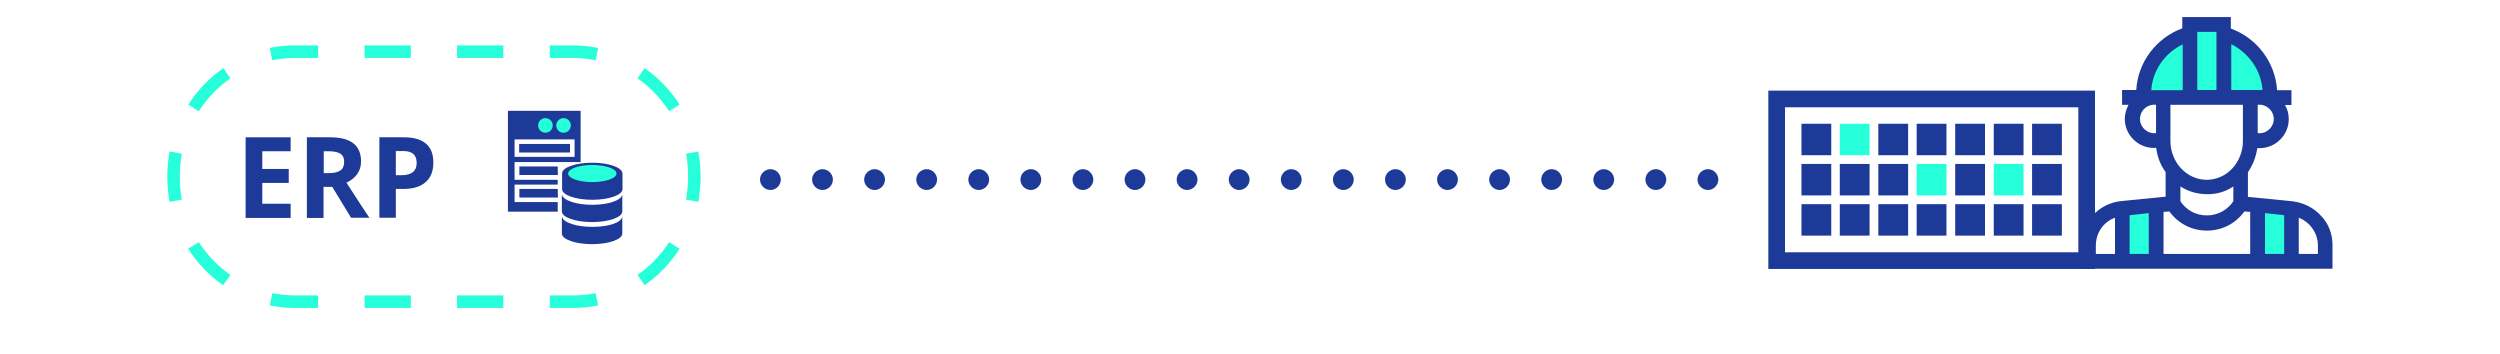 <?xml version="1.0" encoding="utf-8"?>
<!-- Generator: Adobe Illustrator 25.2.0, SVG Export Plug-In . SVG Version: 6.00 Build 0)  -->
<svg version="1.1" id="Camada_1" xmlns="http://www.w3.org/2000/svg" xmlns:xlink="http://www.w3.org/1999/xlink" x="0px" y="0px"
	 viewBox="0 0 1200 170" style="enable-background:new 0 0 1200 170;" xml:space="preserve">
<style type="text/css">
	.st0{fill:#1D3A98;}
	.st1{fill:#26FFD9;}
	.st2{fill:none;stroke:#1D3A98;stroke-width:8;}
	.st3{fill-rule:evenodd;clip-rule:evenodd;fill:#26FFD9;}
	.st4{fill-rule:evenodd;clip-rule:evenodd;fill:#1D3A98;}
</style>
<g>
	<path class="st0" d="M824.8,86.2c0,2.7-2.3,5-5,5s-5-2.3-5-5s2.3-5,5-5S824.8,83.5,824.8,86.2z"/>
	<path class="st0" d="M799.8,86.2c0,2.7-2.3,5-5,5s-5-2.3-5-5s2.3-5,5-5S799.8,83.5,799.8,86.2z"/>
	<path class="st0" d="M774.8,86.2c0,2.7-2.3,5-5,5s-5-2.3-5-5s2.3-5,5-5S774.8,83.5,774.8,86.2z"/>
	<path class="st0" d="M749.8,86.2c0,2.7-2.3,5-5,5s-5-2.3-5-5s2.3-5,5-5S749.8,83.5,749.8,86.2z"/>
	<path class="st0" d="M724.8,86.2c0,2.7-2.3,5-5,5s-5-2.3-5-5s2.3-5,5-5S724.8,83.5,724.8,86.2z"/>
	<path class="st0" d="M699.8,86.2c0,2.7-2.3,5-5,5s-5-2.3-5-5s2.3-5,5-5S699.8,83.5,699.8,86.2z"/>
	<path class="st0" d="M674.8,86.2c0,2.7-2.3,5-5,5s-5-2.3-5-5s2.3-5,5-5S674.8,83.5,674.8,86.2z"/>
	<path class="st0" d="M649.8,86.2c0,2.7-2.3,5-5,5s-5-2.3-5-5s2.3-5,5-5S649.8,83.5,649.8,86.2z"/>
	<path class="st0" d="M624.8,86.2c0,2.7-2.3,5-5,5s-5-2.3-5-5s2.3-5,5-5S624.8,83.5,624.8,86.2z"/>
	<path class="st0" d="M599.8,86.2c0,2.7-2.3,5-5,5s-5-2.3-5-5s2.3-5,5-5S599.8,83.5,599.8,86.2z"/>
	<path class="st0" d="M574.8,86.2c0,2.7-2.3,5-5,5s-5-2.3-5-5s2.3-5,5-5S574.8,83.5,574.8,86.2z"/>
	<path class="st0" d="M549.8,86.2c0,2.7-2.3,5-5,5s-5-2.3-5-5s2.3-5,5-5S549.8,83.5,549.8,86.2z"/>
	<path class="st0" d="M524.8,86.2c0,2.7-2.3,5-5,5s-5-2.3-5-5s2.3-5,5-5S524.8,83.5,524.8,86.2z"/>
	<path class="st0" d="M499.8,86.2c0,2.7-2.3,5-5,5s-5-2.3-5-5s2.3-5,5-5S499.8,83.5,499.8,86.2z"/>
	<path class="st0" d="M474.8,86.2c0,2.7-2.3,5-5,5s-5-2.3-5-5s2.3-5,5-5S474.8,83.5,474.8,86.2z"/>
	<path class="st0" d="M449.8,86.2c0,2.7-2.3,5-5,5s-5-2.3-5-5s2.3-5,5-5S449.8,83.5,449.8,86.2z"/>
	<path class="st0" d="M424.8,86.2c0,2.7-2.3,5-5,5s-5-2.3-5-5s2.3-5,5-5S424.8,83.5,424.8,86.2z"/>
	<path class="st0" d="M399.8,86.2c0,2.7-2.3,5-5,5s-5-2.3-5-5s2.3-5,5-5S399.8,83.5,399.8,86.2z"/>
	<path class="st0" d="M374.8,86.2c0,2.7-2.3,5-5,5s-5-2.3-5-5s2.3-5,5-5S374.8,83.5,374.8,86.2z"/>
	<path class="st0" d="M1114.1,103.6c-3.6-4-8.6-6.4-13.9-7l-21.2-2.1V82.7c2.3-3.4,3.9-7.4,4.5-11.6h1.2c7.6,0,13.9-6.3,13.9-13.9
		c0-2.5-0.6-4.8-1.8-6.8h3.1v-7.1h-6.9c-0.9-13.7-9.9-25.1-22.2-29.6V8.2h-23.3v5.4c-12.3,4.5-21.3,16-22.1,29.6h-6.8v7.1h3.1
		c-1.1,2.1-1.8,4.4-1.8,6.8c0,7.6,6.3,13.9,13.9,13.9h1.2c0.5,4.4,2.1,8.3,4.5,11.6v11.8l-21.2,2.1c-5.3,0.5-10.3,3-13.9,7
		c-3.7,4-5.7,9.1-5.7,14.4v11.1h120.9v-11.1C1119.7,112.6,1117.8,107.4,1114.1,103.6z M1083.7,50.3c4-0.5,7.7,2.7,7.7,6.8
		s-3.6,7.3-7.7,6.8V50.3z M1034.9,63.9c-4,0.5-7.7-2.7-7.7-6.8c0-4.1,3.6-7.3,7.7-6.8V63.9z M1015.2,121.9h-9.2v-4
		c0-6.2,3.7-11.4,9.2-13.4V121.9z M1041.9,50.3h34.7v17.3c0,10.3-7.7,18.7-17.4,18.7c-9.5,0-17.4-8.3-17.4-18.7V50.3H1041.9z
		 M1072,89.5v7.1c-2.8,4.2-7.5,6.8-12.7,6.8s-9.9-2.5-12.7-6.8v-7.1c3.7,2.4,8.1,3.7,12.7,3.7C1064,93.3,1068.3,92,1072,89.5z
		 M1080.1,121.9h-41.6v-20.2l2.8-0.2c4.2,5.8,10.8,9.2,18,9.2c7.3,0,13.8-3.4,18-9.2l2.8,0.2V121.9z M1112.6,121.9h-9.2v-17.4
		c5.4,2.1,9.2,7.4,9.2,13.4V121.9z"/>
	<path class="st1" d="M1096.4,121.9h-9.2v-19.6l9.2,1V121.9z"/>
	<path class="st1" d="M1086,43.2h-15v-22C1079.3,25.4,1085.3,33.6,1086,43.2z"/>
	<path class="st1" d="M1063.9,15.3h-9.2v27.9h9.2V15.3z"/>
	<path class="st1" d="M1047.7,21.3v22h-15.1C1033.3,33.6,1039.2,25.4,1047.7,21.3z"/>
	<path class="st1" d="M1022.2,103.3l9.2-1v19.6h-9.2V103.3z"/>
	<rect x="852.8" y="47.5" class="st2" width="148.8" height="77.6"/>
	<path class="st0" d="M879,59.4h-14.3v15.1H879V59.4z"/>
	<path class="st0" d="M879,78.7h-14.3v15.1H879V78.7z"/>
	<path class="st0" d="M879,98h-14.3v15.1H879V98z"/>
	<path class="st1" d="M897.4,59.4h-14.3v15.1h14.3V59.4z"/>
	<path class="st0" d="M897.4,78.7h-14.3v15.1h14.3V78.7z"/>
	<path class="st0" d="M897.4,98h-14.3v15.1h14.3V98z"/>
	<path class="st0" d="M915.9,59.4h-14.3v15.1h14.3V59.4z"/>
	<path class="st0" d="M915.9,78.7h-14.3v15.1h14.3V78.7z"/>
	<path class="st0" d="M915.9,98h-14.3v15.1h14.3V98z"/>
	<path class="st0" d="M934.3,59.4h-14.3v15.1h14.3V59.4z"/>
	<path class="st1" d="M934.3,78.7h-14.3v15.1h14.3V78.7z"/>
	<path class="st0" d="M934.3,98h-14.3v15.1h14.3V98z"/>
	<path class="st0" d="M952.8,59.4h-14.3v15.1h14.3V59.4z"/>
	<path class="st0" d="M952.8,78.7h-14.3v15.1h14.3V78.7z"/>
	<path class="st0" d="M952.8,98h-14.3v15.1h14.3V98z"/>
	<path class="st0" d="M971.2,59.4H957v15.1h14.3V59.4z"/>
	<path class="st1" d="M971.2,78.7H957v15.1h14.3V78.7z"/>
	<path class="st0" d="M971.2,98H957v15.1h14.3V98z"/>
	<path class="st0" d="M989.7,59.4h-14.3v15.1h14.3V59.4z"/>
	<path class="st0" d="M989.7,78.7h-14.3v15.1h14.3V78.7z"/>
	<path class="st0" d="M989.7,98h-14.3v15.1h14.3V98z"/>
	<path class="st1" d="M275,141.8h-11.1v6H275V141.8z M241.6,141.8h-22.2v6h22.2V141.8z M197.2,141.8H175v6h22.2V141.8z M152.7,141.8
		h-11.1v6h11.1V141.8z M141.6,141.8c-3.7,0-7.4-0.4-10.9-1.1l-1.2,5.9c3.9,0.8,8,1.2,12.1,1.2V141.8z M110.6,132
		c-6-4.2-11.2-9.6-15.2-15.8l-5.1,3.2c4.4,6.9,10.1,12.9,16.8,17.5L110.6,132z M87.3,95.8c-0.7-3.6-1-7.2-1-11h-6
		c0,4.1,0.4,8.2,1.1,12.1L87.3,95.8z M86.3,84.8c0-3.8,0.4-7.4,1-11l-5.9-1.1c-0.7,3.9-1.1,8-1.1,12.1H86.3z M95.4,53.4
		c4-6.2,9.2-11.6,15.2-15.8l-3.4-4.9c-6.7,4.6-12.4,10.6-16.8,17.5L95.4,53.4z M130.7,28.9c3.5-0.7,7.2-1.1,10.9-1.1v-6
		c-4.2,0-8.2,0.4-12.1,1.2L130.7,28.9z M141.6,27.8h11.1v-6h-11.1V27.8z M175,27.8h22.2v-6H175V27.8z M219.4,27.8h22.2v-6h-22.2
		V27.8z M263.9,27.8H275v-6h-11.1V27.8z M275,27.8c3.7,0,7.4,0.4,10.9,1.1l1.2-5.9c-3.9-0.8-8-1.2-12.1-1.2V27.8z M306,37.6
		c6,4.2,11.2,9.6,15.2,15.8l5-3.2c-4.4-6.9-10.1-12.9-16.8-17.5L306,37.6z M329.3,73.8c0.7,3.6,1,7.2,1,11h6c0-4.1-0.4-8.2-1.1-12.1
		L329.3,73.8z M330.3,84.8c0,3.8-0.4,7.4-1,11l5.9,1.1c0.7-3.9,1.1-8,1.1-12.1H330.3z M321.2,116.2c-4,6.2-9.2,11.6-15.2,15.8
		l3.4,4.9c6.7-4.6,12.4-10.6,16.8-17.5L321.2,116.2z M285.9,140.7c-3.5,0.7-7.2,1.1-10.9,1.1v6c4.2,0,8.2-0.4,12.1-1.2L285.9,140.7z
		"/>
	<path class="st0" d="M267.7,79.9h-18.4V84h18.5L267.7,79.9L267.7,79.9z"/>
	<path class="st0" d="M273.6,69.1h-24.4v4.1h24.4V69.1z"/>
	<path class="st0" d="M267.7,90.7h-18.4v4.1h18.5L267.7,90.7L267.7,90.7z"/>
	<path class="st0" d="M284.3,78.1c-8,0-14.5,2.3-14.5,5.1v7.6c0,2.8,6.5,5.1,14.5,5.1c8,0,14.5-2.3,14.5-5.1v-7.4
		C298.8,80.4,292.3,78.1,284.3,78.1z"/>
	<path class="st1" d="M284.3,87.4c6.4,0,11.6-1.8,11.6-4.1c0-2.3-5.2-4.1-11.6-4.1c-6.4,0-11.6,1.8-11.6,4.1
		C272.7,85.6,277.9,87.4,284.3,87.4z"/>
	<path class="st0" d="M284.3,98.3c-7.6,0-14-2.1-14.5-4.8c0,0.1-0.1,0.2-0.1,0.4v7.6c0,2.8,6.5,5.1,14.5,5.1c8,0,14.5-2.3,14.5-5.1
		v-7.6c0-0.1,0-0.2-0.1-0.4C298.3,96.1,292.1,98.3,284.3,98.3z"/>
	<path class="st0" d="M284.3,108.9c-7.6,0-14-2.1-14.5-4.8c0,0.1-0.1,0.2-0.1,0.4v7.6c0,2.8,6.5,5.1,14.5,5.1c8,0,14.5-2.3,14.5-5.1
		v-7.6c0-0.1,0-0.2-0.1-0.4C298.3,106.8,292.1,108.9,284.3,108.9z"/>
	<path class="st0" d="M243.8,53.2v48.4h23.9V97H247v-8.4h20.7v-2.3H247v-8.5h20.7h11V53.2H243.8z M275.8,75.3H247v-8.4h28.8V75.3z"
		/>
	<path class="st1" d="M270.5,63.7c1.9,0,3.5-1.5,3.5-3.5s-1.6-3.5-3.5-3.5c-1.9,0-3.5,1.5-3.5,3.5S268.6,63.7,270.5,63.7z"/>
	<path class="st1" d="M261.8,63.7c1.9,0,3.5-1.5,3.5-3.5s-1.6-3.5-3.5-3.5s-3.5,1.5-3.5,3.5S259.9,63.7,261.8,63.7z"/>
	<path class="st0" d="M139.5,104.6h-21.6V65.9h21.6v6.7h-13.6v8.5h12.7v6.7h-12.7v10h13.6V104.6z"/>
	<path class="st0" d="M155.3,89.8v14.8h-8V65.9h10.9c5.1,0,8.9,0.9,11.4,2.9c2.5,1.9,3.7,4.9,3.7,8.7c0,2.3-0.6,4.3-1.8,6
		c-1.2,1.7-2.9,3.1-5.2,4.2c5.6,8.7,9.3,14.3,11,16.8h-8.8l-9-14.8h-4.3V89.8z M155.3,83.1h2.6c2.5,0,4.4-0.5,5.5-1.3
		c1.2-0.8,1.8-2.2,1.8-4.1c0-1.9-0.6-3.1-1.8-3.9c-1.2-0.8-3.2-1.2-5.6-1.2h-2.4v10.4H155.3z"/>
	<path class="st0" d="M208,78c0,4.2-1.2,7.3-3.8,9.5c-2.5,2.2-6.1,3.2-10.8,3.2H190v13.8h-7.9V65.9H194c4.5,0,8,1,10.4,3
		C206.9,71,208,74,208,78z M190.1,84.1h2.6c2.5,0,4.3-0.5,5.5-1.5c1.2-1,1.8-2.4,1.8-4.4c0-2-0.6-3.4-1.6-4.3
		c-1-0.9-2.6-1.4-4.8-1.4H190v11.6H190.1z"/>
</g>
</svg>
